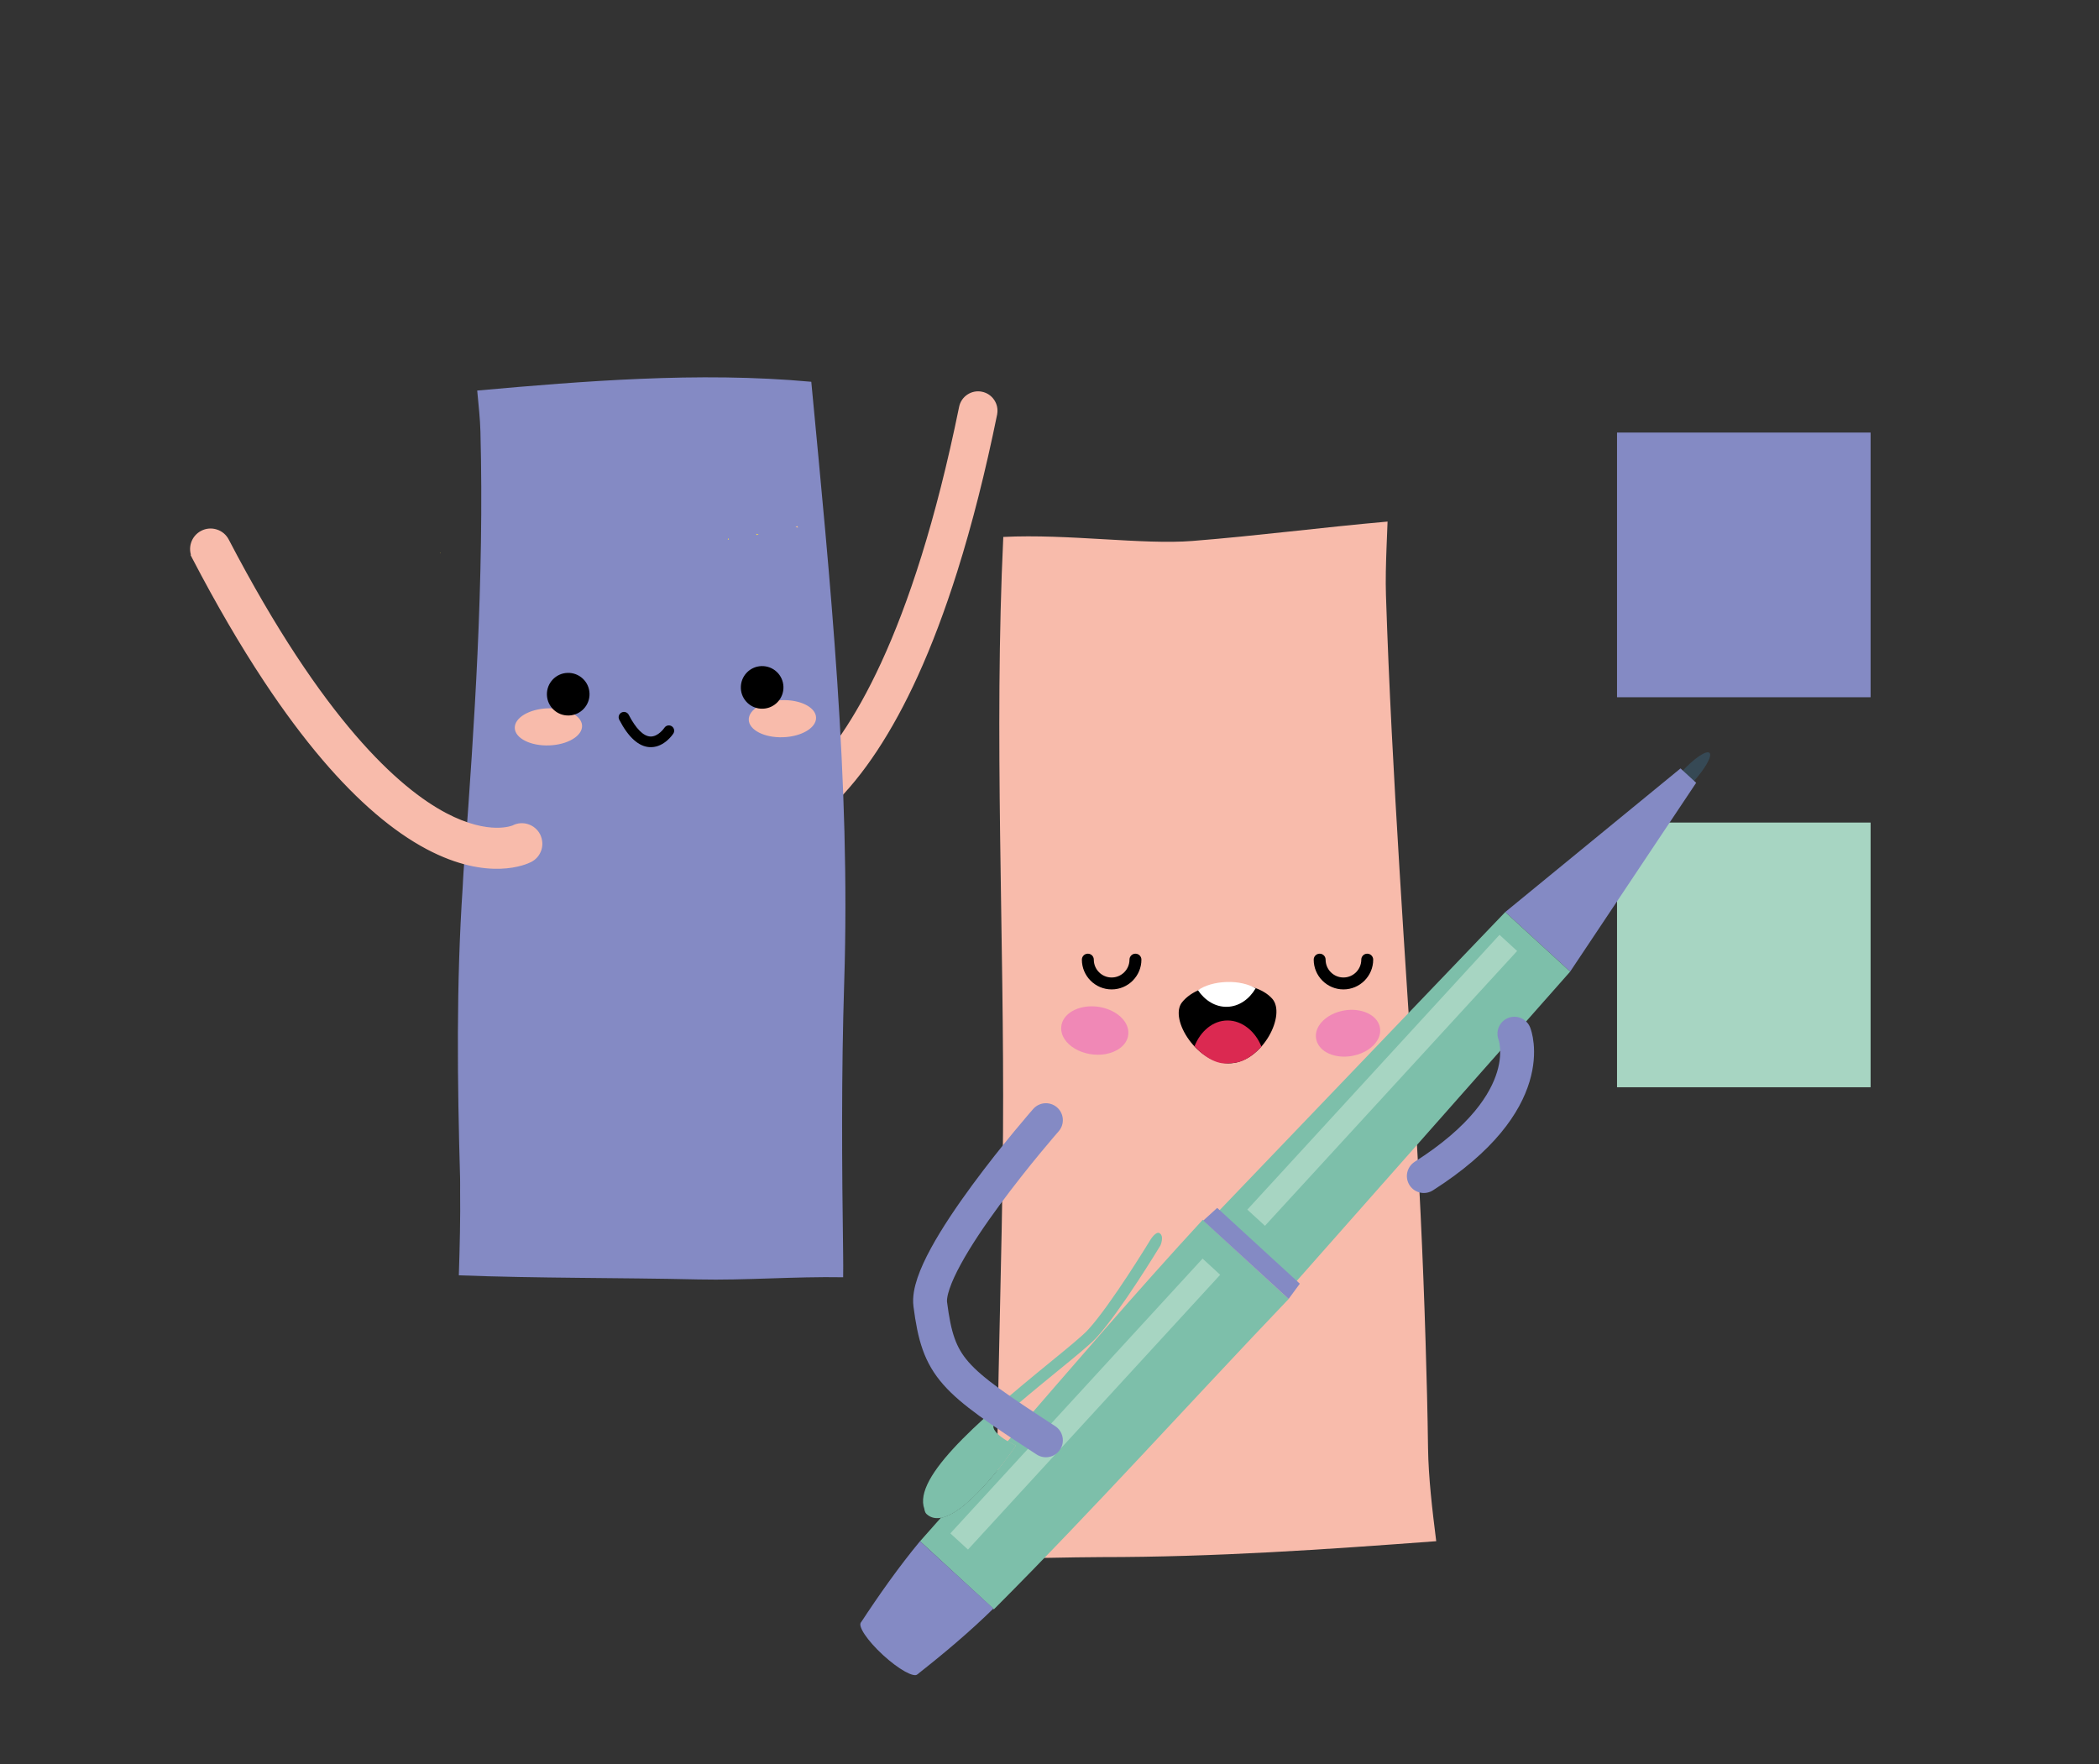 <?xml version="1.0" encoding="UTF-8"?>
<svg xmlns="http://www.w3.org/2000/svg" width="282" height="237" viewBox="0 0 282 237" fill="none">
  <rect x="0" y="0" width="282" height="237" fill="#333333" stroke="none"/>
  <g clip-path="url(#clip0_183_2538)">
    <mask id="mask0_183_2538" style="mask-type:luminance" maskUnits="userSpaceOnUse" x="0" y="0" width="282" height="237">
      <path d="M282 0H0V236.4H282V0Z" fill="white"></path>
    </mask>
    <g mask="url(#mask0_183_2538)">
      <path d="M251.316 58.113H217.248V93.675H251.316V58.113Z" fill="#848AC4"></path>
      <path d="M251.316 110.511H217.248V146.073H251.316V110.511Z" fill="#A7D5C2"></path>
      <mask id="mask1_183_2538" style="mask-type:luminance" maskUnits="userSpaceOnUse" x="0" y="0" width="282" height="237">
        <path d="M282 0H0V236.4H282V0Z" fill="white"></path>
      </mask>
      <g mask="url(#mask1_183_2538)">
        <path d="M133.971 55.632C134.088 54.969 133.95 54.303 133.578 53.742C133.194 53.163 132.609 52.767 131.925 52.629C131.247 52.488 130.551 52.626 129.969 53.01C129.39 53.394 128.994 53.979 128.856 54.663C122.568 85.488 114.156 98.769 108.207 104.487C102.588 109.887 98.469 109.287 98.427 109.278C97.062 108.996 95.682 109.905 95.388 111.309C95.271 111.981 95.382 112.692 95.769 113.271C96.153 113.85 96.741 114.249 97.422 114.387C98.097 114.522 104.241 115.521 111.819 108.243C116.013 104.214 119.877 98.355 123.306 90.828C125.184 86.706 126.966 81.987 128.604 76.797C130.587 70.512 132.387 63.417 133.962 55.704C133.965 55.683 133.971 55.659 133.974 55.638" fill="#F8BBAB"></path>
        <path d="M61.644 171.342C61.77 167.445 61.863 163.662 61.818 160.053C61.809 159.489 61.833 158.889 61.815 158.331C61.437 145.212 61.287 132.27 62.163 119.178C62.202 118.527 62.22 117.891 62.271 117.234C62.274 117.183 62.274 117.12 62.28 117.063C62.328 116.436 62.37 115.797 62.424 115.167C62.967 115.554 63.51 115.935 64.08 116.301C63.753 116.754 63.426 117.231 63.108 117.711C63.426 117.231 63.753 116.751 64.08 116.301C63.513 115.935 62.967 115.554 62.424 115.167C63.096 106.095 63.729 96.99 64.149 87.87C64.602 77.886 64.806 67.899 64.545 57.945C64.506 56.361 64.302 54.462 64.113 52.47C71.406 51.816 78.711 51.204 86.007 50.898C93.693 50.571 101.367 50.592 108.996 51.291C111.537 78.129 114.285 104.976 113.418 131.991C113.028 144.258 113.106 156.423 113.277 168.699C113.295 169.653 113.286 170.628 113.277 171.6C106.785 171.483 100.083 172.032 93.801 171.891C83.166 171.648 72.363 171.747 61.644 171.339" fill="#848AC4"></path>
        <path d="M69.159 97.812C69.207 99.186 71.271 100.233 73.767 100.146C76.263 100.059 78.249 98.874 78.201 97.497C78.153 96.12 76.089 95.076 73.593 95.163C71.097 95.25 69.111 96.435 69.159 97.812Z" fill="#F8BBAB"></path>
        <path d="M73.478 93.366C73.532 94.947 74.858 96.183 76.439 96.126C78.02 96.072 79.256 94.746 79.202 93.165C79.148 91.584 77.822 90.348 76.241 90.402C74.66 90.456 73.424 91.782 73.478 93.363" fill="black"></path>
        <path d="M87.543 100.38C89.298 100.32 90.411 98.637 90.459 98.562C90.675 98.229 90.579 97.788 90.249 97.572C89.919 97.356 89.475 97.452 89.259 97.782C89.241 97.809 88.428 99 87.369 98.949C86.433 98.901 85.431 97.89 84.468 96.033C84.285 95.682 83.853 95.547 83.502 95.727C83.151 95.91 83.013 96.342 83.196 96.693C84.426 99.066 85.809 100.308 87.303 100.38C87.384 100.383 87.462 100.386 87.54 100.38" fill="black"></path>
        <path d="M100.597 96.714C100.645 98.088 102.709 99.135 105.205 99.048C107.701 98.961 109.687 97.776 109.639 96.399C109.591 95.022 107.527 93.978 105.031 94.065C102.535 94.152 100.549 95.337 100.597 96.714Z" fill="#F8BBAB"></path>
        <path d="M99.531 92.454C99.585 94.035 100.911 95.271 102.492 95.214C104.073 95.16 105.309 93.834 105.255 92.253C105.201 90.672 103.875 89.436 102.294 89.49C100.713 89.544 99.477 90.87 99.534 92.451" fill="black"></path>
        <path d="M30.402 82.422C29.805 81.378 29.214 80.331 28.788 79.203C28.704 79.215 28.617 79.23 28.533 79.242C28.596 79.665 28.782 80.043 28.959 80.424C29.421 81.417 29.991 82.353 30.558 83.289C30.789 82.95 30.549 82.686 30.399 82.422" fill="#F9DC45"></path>
        <path d="M107.211 70.89C107.187 70.827 107.163 70.761 107.142 70.692C107.055 70.71 106.971 70.728 106.887 70.749C106.992 70.827 107.1 70.869 107.211 70.89Z" fill="#FAC28A"></path>
        <path d="M28.726 79.005C28.252 77.349 27.559 75.756 27.199 74.064C27.145 73.803 27.091 73.509 26.899 73.296C26.839 73.287 26.779 73.278 26.719 73.26C26.839 74.121 27.082 74.952 27.337 75.78C27.697 76.947 28.06 78.114 28.537 79.239C28.588 79.137 28.654 79.062 28.726 79.005Z" fill="#364955"></path>
        <path d="M26.699 73.14C26.705 73.182 26.711 73.221 26.717 73.263C26.777 73.278 26.837 73.29 26.897 73.299C26.843 73.239 26.78 73.185 26.702 73.143" fill="#364955"></path>
        <path d="M28.724 79.005C28.652 79.062 28.586 79.137 28.535 79.239C28.619 79.227 28.703 79.212 28.79 79.2C28.778 79.167 28.766 79.137 28.754 79.104C28.745 79.071 28.733 79.038 28.724 79.005Z" fill="#364955"></path>
        <path d="M59.101 74.268C59.101 74.268 59.101 74.28 59.101 74.286C59.113 74.301 59.128 74.313 59.14 74.325C59.149 74.304 59.158 74.28 59.164 74.253C59.143 74.256 59.119 74.262 59.098 74.265" fill="#F9DC45"></path>
        <path d="M101.627 71.805C101.63 71.829 101.636 71.856 101.639 71.88C101.729 71.865 101.819 71.85 101.909 71.835C101.81 71.784 101.714 71.739 101.609 71.712C101.615 71.745 101.621 71.775 101.624 71.808" fill="#F9DC45"></path>
        <path d="M97.879 72.528C97.909 72.45 97.918 72.375 97.912 72.306C97.852 72.354 97.807 72.399 97.768 72.45C97.801 72.48 97.837 72.507 97.876 72.531" fill="#F9DC45"></path>
        <path d="M26.244 74.76C25.986 74.232 25.941 73.635 26.118 73.077C26.301 72.495 26.7 72.021 27.24 71.739C27.777 71.457 28.395 71.403 28.977 71.586C29.559 71.769 30.033 72.168 30.312 72.708C43.041 97.125 53.322 106.272 59.706 109.647C65.739 112.833 69.057 111.336 69.09 111.318C70.17 110.751 71.55 111.183 72.135 112.296C72.396 112.833 72.474 113.46 72.288 114.039C72.105 114.621 71.706 115.095 71.166 115.377C70.632 115.653 65.703 117.975 57.57 113.682C53.07 111.303 48.405 107.307 43.704 101.799C41.13 98.784 38.49 95.244 35.862 91.272C32.679 86.463 29.448 80.928 26.265 74.817C26.256 74.799 26.247 74.781 26.238 74.763" fill="#F8BBAB"></path>
        <path d="M26.244 74.76C25.986 74.232 25.941 73.635 26.118 73.077C26.301 72.495 26.7 72.021 27.24 71.739C27.777 71.457 28.395 71.403 28.977 71.586C29.559 71.769 30.033 72.168 30.312 72.708C43.041 97.125 53.322 106.272 59.706 109.647C65.739 112.833 69.057 111.336 69.09 111.318C70.17 110.751 71.55 111.183 72.135 112.296C72.396 112.833 72.474 113.46 72.288 114.039C72.105 114.621 71.706 115.095 71.166 115.377C70.632 115.653 65.703 117.975 57.57 113.682C53.07 111.303 48.405 107.307 43.704 101.799C41.13 98.784 38.49 95.244 35.862 91.272C32.679 86.463 29.448 80.928 26.265 74.817C26.256 74.799 26.247 74.781 26.238 74.763L26.244 74.76Z" stroke="#F8BBAB" stroke-width="0.948" stroke-miterlimit="10"></path>
        <path d="M192.956 207.06C192.416 202.764 191.918 198.537 191.858 194.583C191.795 189.813 191.675 185.037 191.525 180.252C191.183 168.825 190.628 157.38 189.896 145.992C189.644 142.053 189.383 138.132 189.122 134.208C188.738 128.352 188.369 122.487 188.012 116.637C187.268 104.424 186.602 92.196 186.203 79.959C186.14 77.937 186.197 75.81 186.278 73.635C186.317 72.459 186.362 71.28 186.419 70.074C177.635 70.848 168.824 71.997 160.229 72.675C153.518 73.212 143.489 71.703 134.792 72.138C133.523 98.733 134.933 125.64 134.756 152.19C134.636 169.386 133.949 186.579 133.922 203.799C133.919 205.62 133.949 207.432 133.994 209.253C138.803 209.427 143.66 209.196 147.95 209.196C163.241 209.202 178.001 208.173 192.953 207.06" fill="#F8BBAB"></path>
        <path d="M149.349 132.927C147.144 132.927 145.35 131.133 145.35 128.928C145.35 128.487 145.707 128.127 146.151 128.127C146.595 128.127 146.952 128.484 146.952 128.928C146.952 130.251 148.029 131.325 149.349 131.325C150.669 131.325 151.746 130.248 151.746 128.928C151.746 128.487 152.103 128.127 152.547 128.127C152.991 128.127 153.348 128.484 153.348 128.928C153.348 131.133 151.554 132.927 149.349 132.927Z" fill="black"></path>
        <path d="M180.495 132.927C178.29 132.927 176.496 131.133 176.496 128.928C176.496 128.487 176.853 128.127 177.297 128.127C177.741 128.127 178.095 128.484 178.095 128.928C178.095 130.251 179.172 131.325 180.492 131.325C181.812 131.325 182.889 130.248 182.889 128.928C182.889 128.487 183.246 128.127 183.687 128.127C184.128 128.127 184.488 128.484 184.488 128.928C184.488 131.133 182.694 132.927 180.489 132.927" fill="black"></path>
        <path d="M158.803 134.664C157.012 136.932 160.942 143.121 165.352 142.851C169.657 142.587 172.834 136.329 170.92 134.172C168.427 131.37 161.272 131.538 158.803 134.664Z" fill="black"></path>
        <path d="M164.789 131.931C163.22 131.979 161.834 132.411 160.943 133.038C161.897 134.439 163.322 135.315 164.891 135.264C166.46 135.216 167.828 134.253 168.692 132.792C167.765 132.219 166.355 131.88 164.786 131.928" fill="white"></path>
        <path d="M164.922 137.1C162.978 137.1 161.298 138.51 160.482 140.562C161.802 142.059 163.554 143.028 164.976 142.86C165.603 142.785 167.271 143.04 169.47 140.604C168.654 138.555 166.869 137.1 164.922 137.1Z" fill="#DB2951"></path>
        <path d="M181.645 141.864C179.362 142.266 177.289 141.36 176.86 139.743C176.692 139.104 176.809 138.438 177.193 137.811C177.784 136.851 178.957 136.101 180.334 135.804C180.412 135.786 180.487 135.771 180.562 135.759C182.812 135.363 184.933 136.284 185.353 137.88C185.521 138.519 185.407 139.185 185.023 139.809C184.432 140.769 183.259 141.522 181.879 141.816C181.798 141.834 181.72 141.849 181.642 141.864" fill="#F088B6"></path>
        <path d="M148.527 141.618C147.861 141.735 147.129 141.738 146.388 141.606C144.942 141.348 143.688 140.61 143.04 139.632C142.62 138.996 142.476 138.306 142.626 137.637C143.013 135.912 145.323 134.859 147.777 135.297C149.226 135.555 150.477 136.296 151.125 137.274C151.545 137.91 151.689 138.597 151.539 139.266C151.266 140.472 150.063 141.345 148.527 141.618Z" fill="#F088B6"></path>
        <path d="M115.675 217.968C116.134 217.467 118.207 218.622 120.304 220.545C122.401 222.468 123.727 224.436 123.268 224.937C122.809 225.438 120.736 224.283 118.639 222.36C116.542 220.434 115.216 218.469 115.675 217.968Z" fill="#848AC4"></path>
        <path d="M128.429 196.137C125.651 199.167 123.431 202.446 124.493 203.418C128.051 206.685 136.478 194.214 136.478 194.214C136.478 194.214 132.338 192.303 133.757 191.07C135.056 189.942 131.21 193.107 128.429 196.137Z" fill="#7DBFAA"></path>
        <path d="M227.439 105.09C225.792 106.884 224.118 108.03 223.698 107.643C223.278 107.259 224.274 105.492 225.924 103.698C227.571 101.904 229.245 100.761 229.665 101.145C230.085 101.529 229.086 103.296 227.439 105.09Z" fill="#364955"></path>
      </g>
      <path d="M210.948 130.539L202.227 122.535L225.777 103.236L227.88 105.168L210.948 130.539Z" fill="#848AC4"></path>
      <path d="M210.949 130.539L202.228 122.535L162.268 164.244L172.696 173.814L210.949 130.539Z" fill="#7DBFAA"></path>
      <mask id="mask2_183_2538" style="mask-type:luminance" maskUnits="userSpaceOnUse" x="0" y="0" width="282" height="237">
        <path d="M282 0H0V236.4H282V0Z" fill="white"></path>
      </mask>
      <g mask="url(#mask2_183_2538)">
        <path d="M173.127 174.51C169.305 171 165.456 167.451 161.592 163.872C152.697 173.514 144.06 183.609 135.381 193.626C135.978 193.98 136.482 194.214 136.482 194.214C136.482 194.214 130.41 203.199 126.399 203.919C125.469 204.972 124.539 206.019 123.609 207.066C126.9 210.087 130.206 213.138 133.527 216.213C146.982 202.746 159.906 188.364 173.133 174.513" fill="#7DBFAA"></path>
        <path d="M136.479 194.214C136.479 194.214 135.975 193.98 135.378 193.626C132.393 197.073 129.402 200.511 126.393 203.919C130.404 203.202 136.476 194.214 136.476 194.214" fill="#7DBFAA"></path>
      </g>
      <path d="M173.127 174.51L161.658 163.986L163.53 162.279L174.63 172.464L173.127 174.51Z" fill="#848AC4"></path>
      <mask id="mask3_183_2538" style="mask-type:luminance" maskUnits="userSpaceOnUse" x="0" y="0" width="282" height="237">
        <path d="M282 0H0V236.4H282V0Z" fill="white"></path>
      </mask>
      <g mask="url(#mask3_183_2538)">
        <path d="M115.674 217.968C118.203 220.29 120.735 222.612 123.267 224.934C126.822 222.141 130.275 219.237 133.464 216.108C130.179 213.093 126.891 210.075 123.606 207.06C120.759 210.501 118.158 214.188 115.677 217.965" fill="#848AC4"></path>
      </g>
      <path d="M201.459 125.593L167.58 162.514L169.947 164.686L203.826 127.766L201.459 125.593Z" fill="#A7D5C2"></path>
      <path d="M161.565 169.094L127.68 206.009L130.047 208.182L163.932 171.267L161.565 169.094Z" fill="#A7D5C2"></path>
      <mask id="mask4_183_2538" style="mask-type:luminance" maskUnits="userSpaceOnUse" x="0" y="0" width="282" height="237">
        <path d="M282 0H0V236.4H282V0Z" fill="white"></path>
      </mask>
      <g mask="url(#mask4_183_2538)">
        <path d="M155.908 167.319C155.689 167.682 150.511 176.214 147.307 179.706C146.461 180.627 144.487 182.238 141.988 184.278C136.105 189.075 123.862 199.062 125.728 202.386L124.381 203.145C122.068 199.026 130.927 191.304 141.01 183.078C143.365 181.158 145.399 179.499 146.17 178.662C149.269 175.284 154.534 166.608 154.588 166.521C154.588 166.521 155.29 165.393 155.773 165.669C156.457 166.062 155.908 167.322 155.908 167.322" fill="#7DBFAA"></path>
        <path d="M140.518 150.492C140.518 150.492 124.189 169.101 124.981 175.23C126.094 183.825 127.906 185.298 140.518 193.506" stroke="#848AC4" stroke-width="4.551" stroke-miterlimit="10" stroke-linecap="round"></path>
        <path d="M203.46 138.876C203.46 138.876 207.123 147.927 191.289 158.004" stroke="#848AC4" stroke-width="4.551" stroke-miterlimit="10" stroke-linecap="round"></path>
      </g>
    </g>
  </g>
  <defs>
    <clipPath id="clip0_183_2538">
      <rect width="282" height="236.4" fill="white"></rect>
    </clipPath>
  </defs>
</svg>

